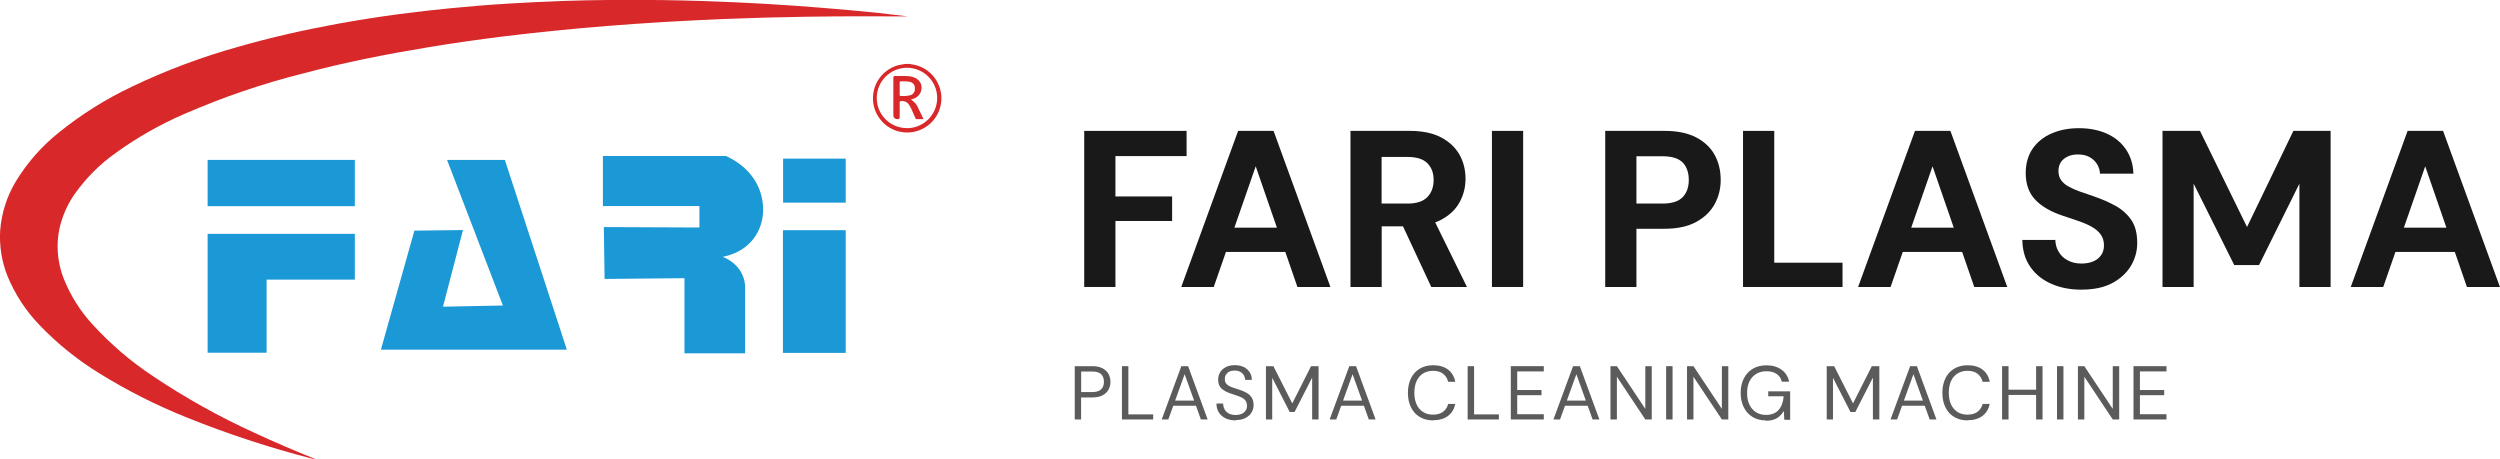 <?xml version="1.0" encoding="UTF-8"?>
<svg id="_图层_2" data-name="图层 2" xmlns="http://www.w3.org/2000/svg" viewBox="0 0 295.49 54.3">
  <defs>
    <style>
      .cls-1 {
        fill: #1b98d6;
      }

      .cls-2 {
        fill: #5b5b5b;
      }

      .cls-3 {
        fill: #d8282a;
      }

      .cls-4 {
        fill: #191919;
      }
    </style>
  </defs>
  <g id="_图层_1-2" data-name="图层 1">
    <g>
      <g>
        <path class="cls-4" d="M128.15,33.92V15.47h12.1v2.98h-8.41v4.77h6.7v2.9h-6.7v7.8h-3.69Z"/>
        <path class="cls-4" d="M139.62,33.92l6.72-18.45h4.19l6.72,18.45h-3.9l-4.93-14.26-4.96,14.26h-3.85ZM142.57,29.78l.98-2.87h9.49l.95,2.87h-11.41Z"/>
        <path class="cls-4" d="M159.62,33.92V15.47h6.99c1.49,0,2.73.25,3.7.76.98.51,1.7,1.19,2.19,2.04.48.85.72,1.81.72,2.86,0,.98-.23,1.91-.7,2.77-.47.86-1.19,1.55-2.17,2.07-.98.52-2.24.78-3.77.78h-3.27v7.17h-3.69ZM163.31,24.06h3.08c1.04,0,1.81-.25,2.31-.76.5-.51.75-1.19.75-2.03s-.25-1.48-.74-1.98c-.49-.49-1.27-.74-2.35-.74h-3.06v5.51ZM169.17,33.92l-3.77-8.09h4.01l3.98,8.09h-4.22Z"/>
        <path class="cls-4" d="M176.34,33.92V15.47h3.69v18.45h-3.69Z"/>
        <path class="cls-4" d="M189.73,33.92V15.47h7.01c1.49,0,2.73.25,3.72.76.98.51,1.72,1.2,2.2,2.07.48.87.72,1.86.72,2.97,0,1.02-.23,1.96-.7,2.83-.47.87-1.19,1.58-2.17,2.12-.98.54-2.24.82-3.77.82h-3.32v6.88h-3.69ZM193.42,24.06h3.08c1.11,0,1.9-.25,2.39-.76.48-.51.72-1.19.72-2.03s-.24-1.56-.72-2.06c-.48-.49-1.28-.74-2.39-.74h-3.08v5.59Z"/>
        <path class="cls-4" d="M206.02,33.92V15.47h3.69v15.58h8.07v2.87h-11.76Z"/>
        <path class="cls-4" d="M219.62,33.92l6.72-18.45h4.19l6.72,18.45h-3.9l-4.93-14.26-4.96,14.26h-3.85ZM222.57,29.78l.98-2.87h9.49l.95,2.87h-11.41Z"/>
        <path class="cls-4" d="M246.04,34.24c-1.34,0-2.53-.23-3.57-.69-1.05-.46-1.88-1.12-2.49-2-.62-.88-.93-1.94-.95-3.19h3.9c.02.53.15,1,.41,1.42.25.42.61.76,1.07,1,.46.25.99.37,1.61.37.54,0,1.01-.09,1.41-.26.4-.18.7-.42.92-.74.22-.32.33-.7.33-1.16,0-.49-.13-.91-.38-1.27-.25-.35-.6-.65-1.04-.9-.44-.25-.94-.47-1.52-.67-.57-.2-1.18-.41-1.83-.62-1.46-.47-2.57-1.11-3.33-1.9-.76-.79-1.15-1.85-1.15-3.16,0-1.12.27-2.08.8-2.87.54-.79,1.28-1.4,2.24-1.82.96-.42,2.04-.63,3.26-.63s2.35.22,3.3.65c.95.43,1.7,1.05,2.25,1.86.55.81.85,1.77.88,2.87h-3.95c-.02-.4-.13-.78-.34-1.12-.21-.34-.5-.62-.87-.83-.37-.21-.81-.32-1.32-.32-.44-.02-.84.05-1.2.2-.36.15-.65.37-.86.66-.21.29-.32.65-.32,1.09s.11.8.32,1.09c.21.29.5.54.88.75.38.21.82.41,1.33.59.51.18,1.06.37,1.66.57.93.32,1.78.69,2.56,1.12.77.43,1.39.99,1.86,1.67.47.69.7,1.59.7,2.72,0,.98-.26,1.89-.76,2.73-.51.83-1.25,1.51-2.21,2.02-.97.51-2.16.76-3.58.76Z"/>
        <path class="cls-4" d="M255.6,33.92V15.47h4.43l5.56,11.36,5.48-11.36h4.4v18.45h-3.69v-12.21l-4.77,9.62h-2.93l-4.8-9.62v12.21h-3.69Z"/>
        <path class="cls-4" d="M277.85,33.92l6.72-18.45h4.19l6.72,18.45h-3.9l-4.93-14.26-4.96,14.26h-3.85ZM280.81,29.78l.98-2.87h9.49l.95,2.87h-11.41Z"/>
      </g>
      <g>
        <path class="cls-2" d="M127.03,49.58v-6.3h2.06c.49,0,.9.08,1.22.25.32.17.56.39.71.66.15.28.23.59.23.94s-.08.65-.23.93c-.15.28-.39.5-.71.67-.32.17-.73.25-1.22.25h-1.31v2.6h-.76ZM127.79,46.34h1.29c.5,0,.86-.11,1.08-.33.22-.22.32-.51.32-.88,0-.39-.11-.69-.32-.9-.22-.21-.58-.32-1.08-.32h-1.29v2.43Z"/>
        <path class="cls-2" d="M132.61,49.58v-6.3h.76v5.7h2.93v.6h-3.69Z"/>
        <path class="cls-2" d="M137.31,49.58l2.32-6.3h.8l2.31,6.3h-.8l-1.92-5.35-1.93,5.35h-.79ZM138.37,47.96l.22-.61h2.85l.22.61h-3.28Z"/>
        <path class="cls-2" d="M146.06,49.69c-.46,0-.86-.08-1.21-.25-.34-.17-.61-.4-.79-.7-.19-.3-.28-.65-.28-1.04h.79c0,.25.06.47.17.68.11.21.28.37.5.49.22.12.49.18.81.18.28,0,.52-.05.72-.14.2-.09.35-.22.46-.38s.16-.34.16-.55c0-.25-.05-.45-.16-.6-.1-.15-.25-.28-.43-.37-.18-.1-.39-.18-.63-.26-.24-.07-.48-.16-.74-.25-.5-.17-.86-.38-1.1-.63-.23-.25-.35-.57-.35-.98,0-.34.08-.64.24-.9.16-.26.39-.46.68-.61.3-.15.65-.22,1.06-.22s.75.08,1.05.22c.3.15.53.36.7.62s.25.56.25.9h-.79c0-.17-.04-.34-.13-.51-.09-.17-.23-.31-.41-.42-.18-.11-.41-.17-.69-.17-.23,0-.43.03-.61.11-.18.08-.31.2-.41.35-.1.15-.15.33-.15.55,0,.2.04.37.13.49.09.13.21.23.38.32.16.09.36.17.58.24s.47.15.74.24c.31.1.58.23.81.37.24.15.42.33.56.56.14.23.2.52.2.87,0,.3-.08.58-.24.85-.16.27-.39.48-.71.65-.31.17-.71.25-1.18.25Z"/>
        <path class="cls-2" d="M149.63,49.58v-6.3h.88l2.23,4.4,2.22-4.4h.89v6.3h-.76v-4.95l-2.08,4.07h-.57l-2.07-4.05v4.93h-.76Z"/>
        <path class="cls-2" d="M157.16,49.58l2.32-6.3h.8l2.31,6.3h-.8l-1.92-5.35-1.93,5.35h-.79ZM158.22,47.96l.22-.61h2.85l.22.61h-3.28Z"/>
        <path class="cls-2" d="M169.39,49.69c-.61,0-1.14-.14-1.59-.41-.45-.27-.79-.65-1.03-1.14s-.36-1.06-.36-1.71.12-1.22.36-1.71.58-.87,1.03-1.14c.45-.27.98-.41,1.59-.41.72,0,1.31.17,1.76.51s.74.83.86,1.45h-.84c-.1-.39-.29-.7-.59-.94-.29-.24-.69-.36-1.2-.36-.44,0-.83.1-1.17.31s-.59.5-.77.89c-.18.39-.27.85-.27,1.39s.09,1,.27,1.39c.18.39.44.68.77.89.33.21.72.31,1.17.31.5,0,.9-.12,1.2-.35.29-.23.49-.54.59-.92h.84c-.13.61-.41,1.08-.86,1.42-.45.34-1.03.51-1.76.51Z"/>
        <path class="cls-2" d="M173.47,49.58v-6.3h.76v5.7h2.93v.6h-3.69Z"/>
        <path class="cls-2" d="M178.57,49.58v-6.3h3.9v.62h-3.14v2.2h2.87v.61h-2.87v2.25h3.14v.62h-3.9Z"/>
        <path class="cls-2" d="M183.61,49.58l2.32-6.3h.8l2.31,6.3h-.8l-1.92-5.35-1.93,5.35h-.79ZM184.67,47.96l.22-.61h2.85l.22.61h-3.28Z"/>
        <path class="cls-2" d="M190.35,49.58v-6.3h.76l3.36,5.05v-5.05h.76v6.3h-.76l-3.36-5.05v5.05h-.76Z"/>
        <path class="cls-2" d="M196.93,49.58v-6.3h.76v6.3h-.76Z"/>
        <path class="cls-2" d="M199.4,49.58v-6.3h.76l3.36,5.05v-5.05h.76v6.3h-.76l-3.36-5.05v5.05h-.76Z"/>
        <path class="cls-2" d="M208.69,49.69c-.59,0-1.1-.14-1.55-.41-.44-.27-.79-.65-1.03-1.14-.25-.49-.37-1.05-.37-1.7s.12-1.21.37-1.7c.25-.49.6-.88,1.06-1.15.46-.28,1-.41,1.62-.41.71,0,1.3.17,1.77.51.47.34.78.81.91,1.42h-.87c-.08-.38-.28-.68-.59-.9-.31-.22-.72-.33-1.22-.33-.46,0-.87.1-1.21.31-.34.21-.61.5-.8.89-.19.38-.28.84-.28,1.38s.09.99.28,1.38c.19.39.45.68.78.89.33.2.72.31,1.15.31.67,0,1.18-.2,1.52-.59.34-.4.54-.93.59-1.61h-1.82v-.59h2.59v3.37h-.69l-.06-1.04c-.15.25-.32.45-.52.63-.2.17-.42.3-.69.39-.26.09-.58.13-.95.13Z"/>
        <path class="cls-2" d="M215.91,49.58v-6.3h.88l2.23,4.4,2.22-4.4h.89v6.3h-.76v-4.95l-2.08,4.07h-.57l-2.07-4.05v4.93h-.76Z"/>
        <path class="cls-2" d="M223.45,49.58l2.32-6.3h.8l2.31,6.3h-.8l-1.92-5.35-1.93,5.35h-.79ZM224.51,47.96l.22-.61h2.85l.22.61h-3.28Z"/>
        <path class="cls-2" d="M232.56,49.69c-.61,0-1.14-.14-1.59-.41-.45-.27-.79-.65-1.03-1.14s-.36-1.06-.36-1.71.12-1.22.36-1.71.58-.87,1.03-1.14c.45-.27.98-.41,1.59-.41.72,0,1.31.17,1.76.51s.74.83.86,1.45h-.84c-.1-.39-.29-.7-.59-.94-.29-.24-.69-.36-1.2-.36-.44,0-.83.1-1.17.31s-.59.5-.77.89c-.18.39-.27.85-.27,1.39s.09,1,.27,1.39c.18.39.44.68.77.89.33.21.72.31,1.17.31.5,0,.9-.12,1.2-.35.29-.23.49-.54.59-.92h.84c-.13.61-.41,1.08-.86,1.42-.45.34-1.03.51-1.76.51Z"/>
        <path class="cls-2" d="M236.64,49.58v-6.3h.76v6.3h-.76ZM237.25,46.68v-.62h3.6v.62h-3.6ZM240.66,49.58v-6.3h.76v6.3h-.76Z"/>
        <path class="cls-2" d="M243.13,49.58v-6.3h.76v6.3h-.76Z"/>
        <path class="cls-2" d="M245.6,49.58v-6.3h.76l3.36,5.05v-5.05h.76v6.3h-.76l-3.36-5.05v5.05h-.76Z"/>
        <path class="cls-2" d="M252.17,49.58v-6.3h3.9v.62h-3.14v2.2h2.87v.61h-2.87v2.25h3.14v.62h-3.9Z"/>
      </g>
      <g>
        <path class="cls-3" d="M107.19,1.94h-.22c-3.93-.03-7.87-.02-11.8.04-3.23.05-6.46.14-9.69.27-2.39.1-4.79.22-7.18.36-2.14.13-4.29.28-6.43.45-2.08.16-4.15.35-6.21.56s-4.14.43-6.2.69c-2.97.37-5.93.79-8.87,1.28-4.93.81-9.81,1.78-14.65,3.06-4.85,1.21-9.59,2.83-14.18,4.83-2.83,1.23-5.52,2.75-8.03,4.56-1.92,1.35-3.58,3.02-4.93,4.93-.99,1.42-1.64,3.05-1.9,4.76-.23,1.76-.02,3.55.63,5.2.8,2,1.95,3.84,3.41,5.42,2.11,2.31,4.5,4.36,7.11,6.09,3.81,2.56,7.82,4.8,11.99,6.7,2.36,1.1,4.76,2.12,7.16,3.09.05.01.09.04.11.09l-.53-.14c-5-1.29-9.9-2.9-14.69-4.83-3.58-1.43-7.03-3.17-10.31-5.2-2.61-1.6-5.01-3.53-7.12-5.74-1.61-1.67-2.9-3.64-3.78-5.79C.2,30.9-.09,29.07.02,27.24c.16-2.07.8-4.08,1.89-5.86,1.33-2.17,3.02-4.09,5-5.68,2.68-2.17,5.61-4.01,8.73-5.48,4.04-1.93,8.25-3.5,12.56-4.7,3.84-1.1,7.73-1.98,11.66-2.7,2.42-.44,4.85-.82,7.29-1.15,2-.26,4.01-.49,6.02-.69,2.33-.23,4.66-.42,7-.56,2.06-.13,4.11-.22,6.17-.3,3.98-.14,7.95-.16,11.93-.11,2.87.04,5.75.13,8.62.26,2.32.11,4.63.23,6.95.4,2.23.16,4.46.34,6.69.54,2.21.2,4.43.43,6.65.71Z"/>
        <path class="cls-3" d="M107.45,7.55c.24.04.48.08.72.13,2.17.52,3.51,2.71,2.99,4.88-.52,2.17-2.71,3.51-4.88,2.99-2.17-.52-3.51-2.71-2.99-4.88.36-1.48,1.51-2.63,2.99-2.99.22-.05.45-.08.68-.12h.49ZM107.2,15.15c1.97,0,3.57-1.6,3.57-3.57s-1.6-3.57-3.57-3.57-3.57,1.6-3.57,3.57c-.01,1.95,1.56,3.54,3.51,3.56.02,0,.03,0,.05,0h0Z"/>
        <path class="cls-3" d="M107.68,11.77c.41.25.73.64.89,1.09l.59,1.22h-.82c-.11,0-.12-.09-.16-.16-.15-.34-.3-.7-.46-1.04-.09-.18-.18-.36-.3-.53-.21-.32-.6-.47-.98-.39-.13,0-.1.11-.1.18v1.7c0,.18-.05.24-.24.24q-.51,0-.51-.5v-4.36c0-.18.04-.25.23-.24.65.03,1.31-.06,1.96.09.89.2,1.35.94,1.07,1.75-.15.42-.49.73-.91.86-.09.04-.17.05-.29.09ZM106.34,10.47v.72c0,.07,0,.16.11.15.39.03.78,0,1.15-.08.36-.11.58-.46.53-.83.03-.36-.22-.68-.57-.75-.36-.07-.72-.09-1.09-.07-.12,0-.13.07-.13.16v.69Z"/>
        <rect class="cls-1" x="24.54" y="18.9" width="17.4" height="5.47"/>
        <polygon class="cls-1" points="24.54 27.64 41.94 27.64 41.94 33.05 31.51 33.05 31.51 41.69 24.54 41.69 24.54 27.64"/>
        <polygon class="cls-1" points="52.84 18.9 59.67 18.9 67 41.33 45.02 41.33 48.98 27.26 54.72 27.19 52.36 36.25 59.44 36.11 52.84 18.9"/>
        <path class="cls-1" d="M85.81,18.44c2.78,1.26,4.39,3.6,4.39,6.36,0,2.2-1.28,4.85-4.78,5.56,0,0,2.42.79,2.65,3.37v8.03h-7.17v-8.88l-9.44.09-.09-6.13,11.3.05v-2.53h-11.41v-5.92h14.56Z"/>
        <rect class="cls-1" x="92.56" y="18.75" width="7.4" height="5.2"/>
        <rect class="cls-1" x="92.54" y="27.21" width="7.42" height="14.5"/>
      </g>
    </g>
  </g>
</svg>